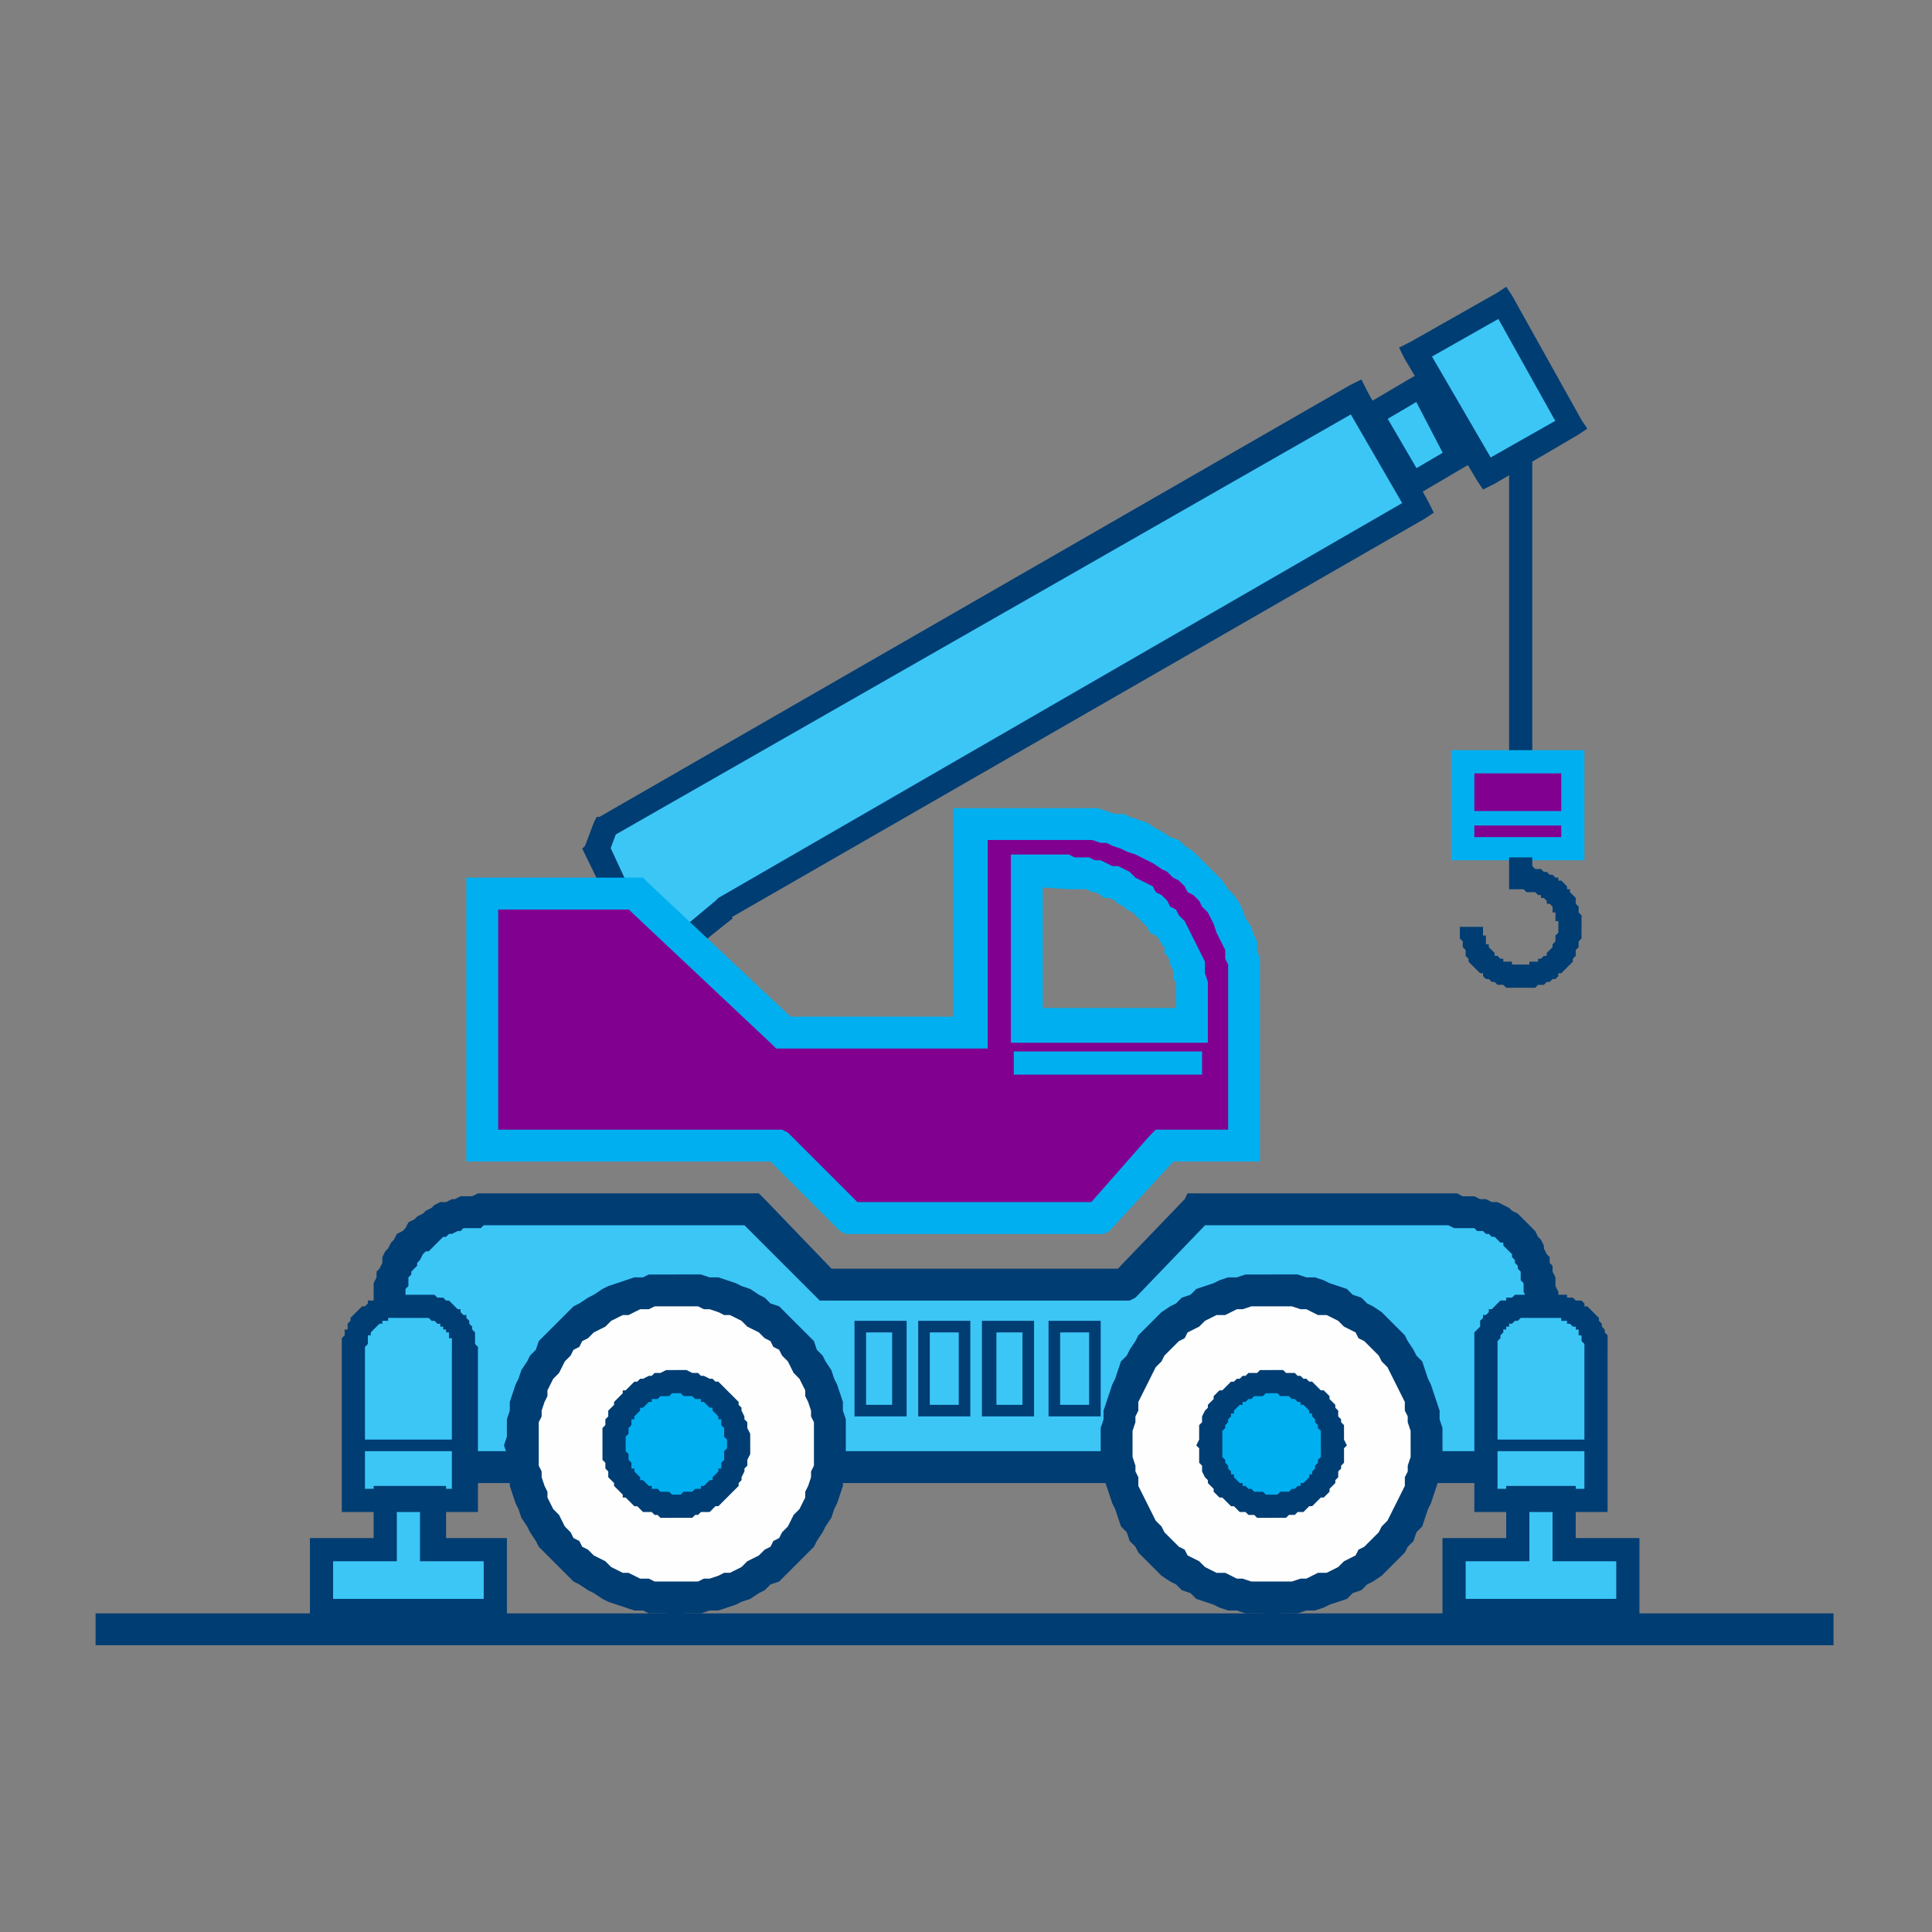 <?xml version="1.0" encoding="UTF-8"?>
<!DOCTYPE svg PUBLIC "-//W3C//DTD SVG 1.1//EN" "http://www.w3.org/Graphics/SVG/1.1/DTD/svg11.dtd">
<!-- Creator: CorelDRAW X7 -->
<svg xmlns="http://www.w3.org/2000/svg" xml:space="preserve" width="0.667in" height="0.667in" version="1.1" style="shape-rendering:geometricPrecision; text-rendering:geometricPrecision; image-rendering:optimizeQuality; fill-rule:evenodd; clip-rule:evenodd"
viewBox="0 0 667 667"
 xmlns:xlink="http://www.w3.org/1999/xlink">
 <rect x="0" y="0" width="667" height="667" fill="#808080" stroke="none"/>
 <defs>
  <style type="text/css">
   <![CDATA[
    .fil4 {fill:#FEFEFE}
    .fil5 {fill:#00AFEF}
    .fil0 {fill:#3BC6F6}
    .fil2 {fill:#82008F}
    .fil3 {fill:#00AFEF;fill-rule:nonzero}
    .fil1 {fill:#003D73;fill-rule:nonzero}
   ]]>
  </style>
 </defs>
 <g id="Layer_x0020_1">
  <g id="_180793248">
   <g>
    <path class="fil0" d="M513 506l20 -56c-2,-17 -9,-32 -33,-32l-87 0 -25 26 -103 0 -25 -26 -93 0c-18,0 -33,15 -33,33l27 55 20 0 105 0 100 0 106 0 21 0z"/>
    <path id="1" class="fil1" d="M538 452l-19 56 -11 -4 19 -56 11 1 0 3zm0 -3l0 1 0 2 0 -3zm-38 -26l0 -11 0 0 3 0 2 1 2 0 2 0 2 1 2 0 2 1 2 0 2 1 2 1 1 1 2 1 1 1 1 1 2 2 1 1 1 1 1 2 1 1 1 2 0 1 1 2 1 1 0 2 1 1 0 2 1 2 0 1 0 2 1 2 0 1 0 2 -11 1 0 -1 0 -1 -1 -2 0 -1 0 -2 -1 -1 0 -1 0 -2 -1 -1 0 -1 -1 -1 0 -1 -1 -1 0 -1 -1 -1 -1 -1 -1 -1 0 -1 -1 0 -1 -1 -1 -1 -1 0 -1 -1 -1 0 -1 -1 -2 0 -1 -1 -2 0 -1 0 -2 0 -2 0 -2 -1 0 0zm-87 -11l87 0 0 11 -87 0 -4 -9 4 -2zm-4 2l1 -2 3 0 -4 2zm-25 26l25 -26 8 8 -25 26 -4 1 -4 -9zm8 8l-2 1 -2 0 4 -1zm-107 -10l103 0 0 11 -103 0 -3 -1 3 -10zm0 11l-2 0 -1 -1 3 1zm-21 -35l25 26 -7 8 -26 -26 4 -10 4 2zm-4 -2l2 0 2 2 -4 -2zm-93 0l93 0 0 11 -93 0 0 0 0 -11zm-28 36l-10 5 0 -2 0 -2 0 -2 0 -2 0 -2 1 -2 0 -2 1 -1 1 -2 0 -2 1 -2 1 -1 1 -2 1 -1 1 -2 2 -1 1 -1 1 -2 2 -1 1 -1 2 -1 1 -1 2 -1 1 -1 2 -1 2 0 2 -1 1 0 2 -1 2 0 2 0 2 -1 2 0 0 11 -1 1 -2 0 -1 0 -1 0 -2 0 -1 1 -1 0 -2 1 -1 0 -1 1 -1 0 -1 1 -1 1 -1 1 -1 1 -1 1 -1 0 -1 1 -1 2 -1 1 0 1 -1 1 -1 1 0 1 -1 1 0 2 0 1 -1 1 0 2 0 1 0 1 0 2 -1 -3zm-10 5l0 -1 0 -1 0 2zm27 56l-27 -56 10 -5 27 56 -5 8 -5 -3zm5 3l-4 0 -1 -3 5 3zm20 0l-20 0 0 -11 20 0 0 0 0 11zm105 0l-105 0 0 -11 105 0 0 0 0 11zm100 0l-100 0 0 -11 100 0 0 0 0 11zm106 0l-106 0 0 -11 106 0 0 0 0 11zm21 0l-21 0 0 -11 21 0 6 7 -6 4zm6 -4l-2 4 -4 0 6 -4z"/>
   </g>
   <g>
    <polygon class="fil0" points="225,334 206,293 209,285 468,137 489,175 250,314 "/>
    <path id="1" class="fil1" d="M210 291l19 41 -7 4 -20 -41 0 -3 8 -1zm-8 4l-1 -2 1 -1 0 3zm11 -8l-3 8 -8 -3 3 -8 2 -2 6 5zm-8 -3l1 -2 1 0 -2 2zm265 -143l-259 148 -4 -7 259 -149 6 2 -2 6zm-4 -8l4 -2 2 4 -6 -2zm20 44l-22 -38 8 -4 21 38 -1 6 -6 -2zm7 -4l2 4 -3 2 1 -6zm-245 137l239 -138 5 7 -240 138 -5 -6 1 -1zm-1 1l1 -1 0 0 -1 1zm-24 20l24 -20 6 6 -25 20 -6 -1 1 -5zm5 6l-4 3 -2 -4 6 1z"/>
   </g>
   <g>
    <polygon class="fil0" points="473,143 490,133 504,158 487,167 "/>
    <path id="1" class="fil1" d="M492 137l-17 10 -4 -7 17 -10 6 1 -2 6zm-4 -7l4 -2 2 3 -6 -1zm12 30l-13 -25 7 -4 13 25 -1 5 -6 -1zm7 -4l3 3 -4 2 1 -5zm-22 8l17 -10 4 7 -17 10 -5 -2 1 -5zm4 7l-3 2 -2 -4 5 2zm-12 -30l14 24 -7 4 -15 -24 2 -5 6 1zm-8 4l-2 -3 4 -2 -2 5z"/>
   </g>
   <g>
    <polygon class="fil0" points="489,122 519,104 543,147 513,164 "/>
    <path id="1" class="fil1" d="M521 108l-30 17 -4 -7 30 -17 5 1 -1 6zm-4 -7l3 -2 2 3 -5 -1zm22 48l-24 -43 7 -4 24 43 -1 5 -6 -1zm7 -4l2 3 -3 2 1 -5zm-35 15l30 -17 4 7 -29 17 -6 -1 1 -6zm5 7l-4 2 -2 -3 6 1zm-24 -48l25 43 -7 4 -25 -42 2 -6 5 1zm-7 5l-2 -4 4 -2 -2 6z"/>
   </g>
   <g>
    <polygon class="fil1" points="521,266 521,159 529,159 529,266 "/>
   </g>
   <g>
    <polygon class="fil2" points="505,263 543,263 543,293 505,293 "/>
    <path id="1" class="fil3" d="M543 267l-38 0 0 -8 38 0 4 4 -4 4zm0 -8l4 0 0 4 -4 -4zm-4 34l0 -30 8 0 0 30 -4 4 -4 -4zm8 0l0 4 -4 0 4 -4zm-42 -4l38 0 0 8 -38 0 -4 -4 4 -4zm0 8l-4 0 0 -4 4 4zm4 -34l0 30 -8 0 0 -30 4 -4 4 4zm-8 0l0 -4 4 0 -4 4z"/>
   </g>
   <g>
    <polygon class="fil3" points="541,285 504,285 504,280 541,280 "/>
   </g>
   <g>
    <path class="fil1" d="M525 333l0 8 0 0 -1 0 -1 0 -1 0 -1 0 -1 0 -1 -1 -1 0 -1 0 -1 -1 -1 0 -1 -1 -1 0 -1 -1 0 -1 -1 0 -1 -1 -1 -1 0 0 -1 -1 -1 -1 0 -1 -1 -1 0 -1 0 -1 -1 -1 0 -1 0 -1 -1 -1 0 -1 0 -1 0 -1 0 -1 8 0 0 1 0 0 0 1 0 1 1 0 0 1 0 0 0 1 0 1 1 0 0 1 0 0 1 1 0 0 1 1 0 0 0 1 1 0 0 0 1 1 0 0 1 0 0 1 1 0 1 0 0 0 1 0 0 1 1 0 1 0 0 0 1 0 0 0zm13 -13l8 0 0 0 0 1 0 1 0 1 0 1 -1 1 0 1 0 1 -1 1 0 1 0 1 -1 1 0 1 -1 1 -1 1 0 0 -1 1 -1 1 -1 0 0 1 -1 1 -1 0 -1 1 -1 0 -1 1 -1 0 -1 0 -1 1 -1 0 -1 0 -1 0 -1 0 -1 0 0 -8 1 0 0 0 1 0 1 0 0 -1 1 0 0 0 1 0 1 0 0 -1 1 0 0 0 1 -1 0 0 1 0 0 -1 0 0 1 -1 0 0 1 -1 0 0 0 -1 0 0 1 -1 0 -1 0 0 0 -1 0 0 1 -1 0 -1 0 0 0 -1 0 0zm-17 -17l8 0 -4 -4 1 0 1 0 1 0 1 0 1 1 1 0 1 0 1 1 1 0 1 1 1 0 1 1 1 0 0 1 1 0 1 1 1 1 0 1 1 0 0 1 1 1 1 1 0 1 0 1 1 1 0 1 0 1 1 1 0 1 0 1 0 1 0 1 -8 0 0 -1 0 0 0 -1 -1 0 0 -1 0 -1 0 0 0 -1 -1 0 0 -1 0 0 0 -1 -1 -1 0 0 -1 0 0 -1 0 0 -1 -1 0 0 -1 0 0 -1 -1 0 0 0 -1 -1 -1 0 0 0 -1 0 0 0 -1 0 -1 -1 0 0 -1 0 -4 -4zm4 4l-4 0 0 -4 4 4zm4 -11l0 7 -8 0 0 -7 8 0z"/>
   </g>
   <g>
    <path class="fil2" d="M166 395l0 -86 54 0 50 47 65 0 0 -72 35 0c28,0 60,24 60,54l0 58 -29 0 -22 25 -85 0 -26 -26 -102 0zm203 -94l-15 0 0 53 57 0 0 -13c0,-20 -23,-40 -42,-40z"/>
    <path id="1" class="fil3" d="M172 309l0 86 -11 0 0 -86 5 -6 6 6zm-11 0l0 -6 5 0 -5 6zm59 5l-54 0 0 -11 54 0 4 2 -4 9zm0 -11l2 0 2 2 -4 -2zm47 58l-51 -48 8 -8 50 47 -4 10 -3 -1zm3 1l-2 0 -1 -1 3 1zm65 0l-65 0 0 -11 65 0 6 5 -6 6zm6 -6l0 6 -6 0 6 -6zm0 -72l0 72 -12 0 0 -72 6 -5 6 5zm-12 0l0 -5 6 0 -6 5zm41 6l-35 0 0 -11 35 0 0 0 0 11zm65 48l-11 0 0 0 0 -3 0 -2 -1 -2 0 -3 -1 -2 -1 -2 -1 -2 -1 -3 -1 -2 -1 -2 -2 -2 -1 -2 -2 -2 -2 -1 -1 -2 -2 -2 -2 -1 -2 -2 -2 -1 -3 -2 -2 -1 -2 -1 -2 -1 -3 -1 -2 -1 -3 -1 -2 -1 -2 0 -3 -1 -2 0 -2 0 -3 0 0 -11 3 0 3 0 3 0 3 1 3 1 3 0 2 1 3 1 3 1 3 2 2 1 3 2 3 1 2 2 3 2 2 2 2 2 2 2 2 2 2 2 2 3 2 2 2 3 1 2 1 3 2 3 1 3 1 2 0 3 1 3 0 4 0 3 0 0zm-11 58l0 -58 11 0 0 58 -5 5 -6 -5zm11 0l0 5 -5 0 5 -5zm-34 -6l29 0 0 11 -29 0 -4 -9 4 -2zm-4 2l2 -2 2 0 -4 2zm-22 25l22 -25 9 8 -23 25 -4 1 -4 -9zm8 8l-2 1 -2 0 4 -1zm-89 -10l85 0 0 11 -85 0 -4 -1 4 -10zm0 11l-2 0 -2 -1 4 1zm-22 -35l26 26 -8 8 -26 -26 4 -9 4 1zm-4 -1l2 0 2 1 -4 -1zm-102 0l102 0 0 11 -102 0 -5 -6 5 -5zm0 11l-5 0 0 -6 5 6zm188 -106l15 0 0 12 -15 -1 -5 -5 5 -6zm-5 6l0 -6 5 0 -5 6zm0 53l0 -53 11 0 0 53 -6 6 -5 -6zm5 6l-5 0 0 -6 5 6zm57 0l-57 0 0 -12 57 0 6 6 -6 6zm6 -6l0 6 -6 0 6 -6zm0 -13l0 13 -11 0 0 -13 0 0 11 0zm-48 -34l0 -12 0 0 2 1 2 0 3 0 2 1 2 0 2 1 2 1 2 0 2 1 2 1 2 2 2 1 2 1 2 1 1 2 2 1 2 2 1 2 2 1 1 2 2 2 1 2 1 2 1 2 1 2 1 2 1 2 1 2 0 2 0 2 1 3 0 2 -11 0 0 -2 -1 -1 0 -2 0 -1 -1 -2 0 -1 -1 -2 -1 -1 0 -2 -1 -1 -1 -2 -1 -1 -2 -1 -1 -2 -1 -1 -1 -1 -2 -2 -1 -1 -2 -1 -1 -1 -2 -1 -1 -1 -2 -1 -2 0 -1 -1 -2 -1 -1 0 -2 -1 -2 0 -1 0 -2 0 -1 0 0 0z"/>
   </g>
   <g>
    <polygon class="fil3" points="415,371 350,371 350,363 415,363 "/>
   </g>
   <g>
    <path class="fil0" d="M160 518l0 -52c0,-8 -6,-15 -15,-15l-8 0c-8,0 -15,7 -15,15l0 52 38 0z"/>
    <path id="1" class="fil1" d="M165 466l0 52 -9 0 0 -52 0 0 9 0zm-20 -11l0 -8 0 0 1 0 1 0 1 0 1 0 1 0 1 1 1 0 1 0 1 1 0 0 1 0 1 1 1 1 0 0 1 1 1 0 0 1 1 1 1 0 0 1 1 1 0 1 1 1 0 1 0 0 1 1 0 1 0 1 0 1 0 1 1 1 0 1 -9 0 0 0 0 -1 0 -1 0 0 0 -1 0 0 0 -1 -1 0 0 -1 0 0 0 -1 -1 0 0 -1 0 0 -1 0 0 -1 0 0 -1 0 0 -1 -1 0 0 0 -1 -1 0 0 -1 0 0 0 -1 -1 0 0 -1 0 0 0 -1 0 0 0 -1 0 0 0zm-8 -8l8 0 0 8 -8 0 0 0 0 -8zm-11 19l-8 0 0 0 0 -1 0 -1 0 -1 0 -1 1 -1 0 -1 0 -1 1 0 0 -1 0 -1 1 -1 0 -1 1 -1 0 0 1 -1 1 -1 0 0 1 -1 1 0 1 -1 0 -1 1 0 1 0 1 -1 1 0 1 0 1 -1 1 0 1 0 0 0 1 0 1 0 0 8 0 0 -1 0 0 0 -1 0 0 0 -1 0 0 1 -1 0 0 0 -1 0 0 1 -1 0 0 0 -1 1 0 0 0 0 -1 1 0 0 0 0 -1 1 0 0 0 1 -1 0 0 1 0 0 0 1 0 0 0 1 0 0 -1 1 0 1 0 0 0 0zm-8 52l0 -52 8 0 0 52 -4 4 -4 -4zm4 4l-4 0 0 -4 4 4zm38 0l-38 0 0 -8 38 0 5 4 -5 4zm5 -4l0 4 -5 0 5 -4z"/>
   </g>
   <g>
    <polygon class="fil0" points="133,518 149,518 149,535 171,535 171,556 111,556 111,535 133,535 "/>
    <path id="1" class="fil1" d="M149 522l-16 0 0 -9 16 0 5 5 -5 4zm0 -9l5 0 0 5 -5 -5zm-4 22l0 -17 9 0 0 17 -5 4 -4 -4zm4 4l-4 0 0 -4 4 4zm22 0l-22 0 0 -8 22 0 4 4 -4 4zm0 -8l4 0 0 4 -4 -4zm-4 25l0 -21 8 0 0 21 -4 4 -4 -4zm8 0l0 4 -4 0 4 -4zm-64 -4l60 0 0 8 -60 0 -4 -4 4 -4zm0 8l-4 0 0 -4 4 4zm4 -25l0 21 -8 0 0 -21 4 -4 4 4zm-8 0l0 -4 4 0 -4 4zm26 4l-22 0 0 -8 22 0 4 4 -4 4zm4 -4l0 4 -4 0 4 -4zm0 -17l0 17 -8 0 0 -17 4 -5 4 5zm-8 0l0 -5 4 0 -4 5z"/>
   </g>
   <g>
    <polygon class="fil1" points="159,501 123,501 123,497 159,497 "/>
   </g>
   <g>
    <path class="fil0" d="M551 518l0 -52c0,-8 -7,-15 -15,-15l-8 0c-8,0 -15,7 -15,15l0 52 38 0z"/>
    <path id="1" class="fil1" d="M555 466l0 52 -8 0 0 -52 0 0 8 0zm-19 -11l0 -8 0 0 1 0 1 0 1 0 1 0 1 0 0 1 1 0 1 0 1 1 1 0 1 0 1 1 0 1 1 0 1 1 0 0 1 1 1 1 0 0 1 1 0 1 1 1 0 1 1 1 0 0 0 1 1 1 0 1 0 1 0 1 0 1 0 1 -8 0 0 0 0 -1 0 -1 0 0 -1 -1 0 0 0 -1 0 0 0 -1 -1 0 0 -1 0 0 0 -1 -1 0 0 0 0 -1 -1 0 0 0 -1 -1 0 0 -1 0 0 -1 -1 0 0 0 -1 0 0 -1 -1 0 0 0 -1 0 0 0 -1 0 0 0 0 0zm-8 -8l8 0 0 8 -8 0 0 0 0 -8zm-11 19l-8 0 0 0 0 -1 0 -1 0 -1 0 -1 0 -1 0 -1 1 -1 0 0 1 -1 0 -1 0 -1 1 -1 0 -1 1 0 1 -1 0 -1 1 0 1 -1 0 0 1 -1 1 -1 1 0 1 0 0 -1 1 0 1 0 1 -1 1 0 1 0 1 0 1 0 1 0 0 8 -1 0 0 0 -1 0 0 0 -1 0 0 0 -1 1 0 0 -1 0 0 0 -1 1 0 0 -1 0 0 1 0 0 -1 0 0 1 0 0 -1 0 0 1 0 0 -1 1 0 0 0 1 0 0 -1 1 0 0 0 1 0 0 0 1 0 1 0 0 0 0zm-8 52l0 -52 8 0 0 52 -4 4 -4 -4zm4 4l-4 0 0 -4 4 4zm38 0l-38 0 0 -8 38 0 4 4 -4 4zm4 -4l0 4 -4 0 4 -4z"/>
   </g>
   <g>
    <polygon class="fil0" points="524,518 540,518 540,535 562,535 562,556 502,556 502,535 524,535 "/>
    <path id="1" class="fil1" d="M540 522l-16 0 0 -9 16 0 4 5 -4 4zm0 -9l4 0 0 5 -4 -5zm-4 22l0 -17 8 0 0 17 -4 4 -4 -4zm4 4l-4 0 0 -4 4 4zm22 0l-22 0 0 -8 22 0 4 4 -4 4zm0 -8l4 0 0 4 -4 -4zm-4 25l0 -21 8 0 0 21 -4 4 -4 -4zm8 0l0 4 -4 0 4 -4zm-64 -4l60 0 0 8 -60 0 -4 -4 4 -4zm0 8l-4 0 0 -4 4 4zm4 -25l0 21 -8 0 0 -21 4 -4 4 4zm-8 0l0 -4 4 0 -4 4zm26 4l-22 0 0 -8 22 0 4 4 -4 4zm4 -4l0 4 -4 0 4 -4zm0 -17l0 17 -8 0 0 -17 4 -5 4 5zm-8 0l0 -5 4 0 -4 5z"/>
   </g>
   <g>
    <polygon class="fil1" points="550,501 514,501 514,497 550,497 "/>
   </g>
   <g>
    <path class="fil4" d="M233 445c30,0 54,24 54,54 0,29 -24,53 -54,53 -29,0 -53,-24 -53,-53 0,-30 24,-54 53,-54z"/>
    <path id="1" class="fil1" d="M292 499l-11 0 0 0 0 -3 0 -2 0 -3 -1 -2 0 -2 -1 -3 -1 -2 0 -2 -1 -2 -1 -2 -2 -2 -1 -2 -1 -2 -2 -2 -1 -2 -2 -1 -1 -2 -2 -1 -2 -2 -2 -1 -2 -1 -2 -2 -2 -1 -2 -1 -2 0 -2 -1 -3 -1 -2 0 -2 -1 -3 0 -2 0 -3 0 0 -11 3 0 3 0 3 0 3 1 3 0 3 1 3 1 2 1 3 1 3 2 2 1 2 2 3 1 2 2 2 2 2 2 2 2 2 2 2 2 1 3 2 2 1 2 2 3 1 3 1 2 1 3 1 3 0 3 1 3 0 3 0 3 0 3 0 0zm-59 59l0 -12 0 0 3 0 2 0 3 0 2 -1 2 0 3 -1 2 -1 2 0 2 -1 2 -1 2 -2 2 -1 2 -1 2 -2 2 -1 1 -2 2 -1 1 -2 2 -2 1 -2 1 -2 2 -2 1 -2 1 -2 0 -2 1 -2 1 -3 0 -2 1 -2 0 -3 0 -2 0 -2 11 0 0 3 0 3 0 3 -1 2 0 3 -1 3 -1 3 -1 2 -1 3 -2 3 -1 2 -2 3 -1 2 -2 2 -2 2 -2 2 -2 2 -2 2 -2 2 -3 1 -2 2 -2 1 -3 2 -3 1 -2 1 -3 1 -3 1 -3 0 -3 1 -3 0 -3 0 -3 1 0 0zm-59 -59l12 0 0 0 0 2 0 2 0 3 1 2 0 2 1 3 1 2 0 2 1 2 1 2 2 2 1 2 1 2 2 2 1 2 2 1 1 2 2 1 2 2 2 1 2 1 2 2 2 1 2 1 2 0 2 1 2 1 3 0 2 1 3 0 2 0 2 0 0 12 -3 -1 -3 0 -3 0 -2 -1 -3 0 -3 -1 -3 -1 -3 -1 -2 -1 -3 -2 -2 -1 -3 -2 -2 -1 -2 -2 -2 -2 -2 -2 -2 -2 -2 -2 -2 -2 -1 -2 -2 -3 -1 -2 -2 -3 -1 -3 -1 -2 -1 -3 -1 -3 0 -3 -1 -2 0 -3 0 -3 -1 -3 0 0zm59 -59l0 11 0 0 -2 0 -2 0 -3 0 -2 1 -3 0 -2 1 -2 1 -2 0 -2 1 -2 1 -2 2 -2 1 -2 1 -2 2 -2 1 -1 2 -2 1 -1 2 -2 2 -1 2 -1 2 -2 2 -1 2 -1 2 0 2 -1 2 -1 3 0 2 -1 2 0 3 0 2 0 3 -12 0 1 -3 0 -3 0 -3 1 -3 0 -3 1 -3 1 -3 1 -2 1 -3 2 -3 1 -2 2 -2 1 -3 2 -2 2 -2 2 -2 2 -2 2 -2 2 -2 2 -1 3 -2 2 -1 3 -2 2 -1 3 -1 3 -1 3 -1 3 0 2 -1 3 0 3 0 3 0 0 0z"/>
   </g>
   <g>
    <path class="fil5" d="M233 477c12,0 22,10 22,22 0,11 -10,21 -22,21 -11,0 -21,-10 -21,-21 0,-12 10,-22 21,-22z"/>
    <path id="1" class="fil1" d="M259 499l-8 0 0 0 0 -1 0 -1 -1 -1 0 -1 0 -1 0 -1 0 0 -1 -1 0 -1 0 -1 -1 0 0 -1 -1 -1 0 0 -1 -1 0 -1 -1 0 -1 -1 0 0 -1 -1 -1 0 0 -1 -1 0 -1 0 -1 -1 0 0 -1 0 -1 0 -1 0 -1 -1 -1 0 -1 0 0 -8 2 0 1 0 1 0 2 1 1 0 1 0 1 1 1 0 2 1 1 0 1 1 1 0 1 1 1 1 1 1 0 0 1 1 1 1 1 1 1 1 0 1 1 1 0 1 1 2 0 1 1 1 0 1 0 1 1 2 0 1 0 1 0 2 0 0zm-26 25l0 -8 0 0 1 0 1 0 1 -1 1 0 1 0 1 0 0 0 1 -1 1 0 1 0 0 -1 1 0 1 -1 0 0 1 -1 1 0 0 -1 1 -1 0 0 1 -1 0 -1 1 0 0 -1 0 -1 1 -1 0 0 0 -1 0 -1 0 -1 1 -1 0 -1 0 0 8 0 0 1 0 1 0 1 -1 2 0 1 0 1 -1 1 0 1 -1 2 0 1 -1 1 0 1 -1 1 -1 1 -1 1 -1 1 0 0 -1 1 -1 1 -1 1 -1 0 -1 1 -1 1 -2 0 -1 0 -1 1 -1 0 -1 1 -2 0 -1 0 -1 0 -2 0 0 0zm-25 -25l8 0 0 0 0 0 0 1 0 1 1 1 0 1 0 1 0 0 1 1 0 1 0 1 1 0 0 1 1 1 0 0 1 1 0 1 1 0 1 1 0 0 1 1 1 0 0 1 1 0 1 0 1 1 0 0 1 0 1 0 1 0 1 1 1 0 0 0 0 8 -1 0 -1 0 -1 0 -2 0 -1 -1 -1 0 -1 -1 -1 0 -2 0 -1 -1 -1 -1 -1 0 -1 -1 -1 -1 -1 -1 -1 0 0 -1 -1 -1 -1 -1 -1 -1 0 -1 -1 -1 -1 -1 0 -2 -1 -1 0 -1 0 -1 -1 -1 0 -2 0 -1 0 -1 0 -1 0 0zm25 -26l0 8 0 0 0 0 -1 0 -1 1 -1 0 -1 0 -1 0 0 0 -1 1 -1 0 -1 0 0 1 -1 0 -1 1 0 0 -1 1 -1 0 0 1 -1 1 0 0 -1 1 0 1 -1 0 0 1 0 1 -1 1 0 0 0 1 0 1 -1 1 0 1 0 1 0 1 -8 0 0 -2 0 -1 0 -1 0 -2 1 -1 0 -1 0 -1 1 -1 0 -2 1 -1 1 -1 0 -1 1 -1 1 -1 1 -1 0 -1 1 0 1 -1 1 -1 1 -1 1 0 1 -1 1 0 2 -1 1 0 1 -1 1 0 1 0 2 -1 1 0 1 0 1 0 0 0z"/>
   </g>
   <g>
    <path class="fil4" d="M439 445c29,0 53,24 53,54 0,29 -24,53 -53,53 -30,0 -53,-24 -53,-53 0,-30 23,-54 53,-54z"/>
    <path id="1" class="fil1" d="M498 499l-11 0 0 0 0 -3 0 -2 -1 -3 0 -2 -1 -2 0 -3 -1 -2 -1 -2 -1 -2 -1 -2 -1 -2 -1 -2 -2 -2 -1 -2 -2 -2 -1 -1 -2 -2 -2 -1 -1 -2 -2 -1 -2 -1 -2 -2 -2 -1 -2 -1 -3 0 -2 -1 -2 -1 -2 0 -3 -1 -2 0 -3 0 -2 0 0 -11 3 0 3 0 3 0 3 1 3 0 3 1 2 1 3 1 3 1 2 2 3 1 2 2 2 1 3 2 2 2 2 2 2 2 2 2 1 2 2 3 1 2 2 2 1 3 1 3 1 2 1 3 1 3 1 3 0 3 1 3 0 3 0 3 0 0zm-59 59l0 -12 0 0 2 0 3 0 2 0 3 -1 2 0 2 -1 2 -1 3 0 2 -1 2 -1 2 -2 2 -1 2 -1 1 -2 2 -1 2 -2 1 -1 2 -2 1 -2 2 -2 1 -2 1 -2 1 -2 1 -2 1 -2 1 -2 0 -3 1 -2 0 -2 1 -3 0 -2 0 -2 11 0 0 3 0 3 -1 3 0 2 -1 3 -1 3 -1 3 -1 2 -1 3 -1 3 -2 2 -1 3 -2 2 -1 2 -2 2 -2 2 -2 2 -2 2 -3 2 -2 1 -2 2 -3 1 -2 2 -3 1 -3 1 -2 1 -3 1 -3 0 -3 1 -3 0 -3 0 -3 1 0 0zm-59 -59l11 0 0 0 0 2 0 2 1 3 0 2 1 2 0 3 1 2 1 2 1 2 1 2 1 2 1 2 2 2 1 2 2 2 1 1 2 2 2 1 1 2 2 1 2 1 2 2 2 1 2 1 3 0 2 1 2 1 2 0 3 1 2 0 3 0 2 0 0 12 -3 -1 -3 0 -3 0 -3 -1 -3 0 -3 -1 -2 -1 -3 -1 -3 -1 -2 -2 -3 -1 -2 -2 -2 -1 -3 -2 -2 -2 -2 -2 -2 -2 -2 -2 -1 -2 -2 -2 -1 -3 -2 -2 -1 -3 -1 -3 -1 -2 -1 -3 -1 -3 -1 -3 0 -2 -1 -3 0 -3 0 -3 0 0zm59 -59l0 11 0 0 -2 0 -3 0 -2 0 -3 1 -2 0 -2 1 -2 1 -3 0 -2 1 -2 1 -2 2 -2 1 -2 1 -1 2 -2 1 -2 2 -1 1 -2 2 -1 2 -2 2 -1 2 -1 2 -1 2 -1 2 -1 2 -1 2 0 3 -1 2 0 2 -1 3 0 2 0 3 -11 0 0 -3 0 -3 1 -3 0 -3 1 -3 1 -3 1 -3 1 -2 1 -3 1 -3 2 -2 1 -2 2 -3 1 -2 2 -2 2 -2 2 -2 2 -2 3 -2 2 -1 2 -2 3 -1 2 -2 3 -1 3 -1 2 -1 3 -1 3 0 3 -1 3 0 3 0 3 0 0 0z"/>
   </g>
   <g>
    <path class="fil5" d="M439 477c12,0 21,10 21,22 0,11 -9,21 -21,21 -12,0 -21,-10 -21,-21 0,-12 9,-22 21,-22z"/>
    <path id="1" class="fil1" d="M465 499l-9 0 0 0 0 -1 0 -1 0 -1 0 -1 0 -1 -1 -1 0 0 0 -1 -1 -1 0 -1 0 0 -1 -1 0 -1 -1 0 0 -1 -1 -1 0 0 -1 -1 -1 0 0 -1 -1 0 -1 -1 -1 0 0 0 -1 -1 -1 0 -1 0 -1 0 0 0 -1 -1 -1 0 -1 0 0 -8 1 0 2 0 1 0 1 1 1 0 2 0 1 1 1 0 1 1 1 0 1 1 1 0 1 1 1 1 1 1 1 0 1 1 1 1 0 1 1 1 1 1 0 1 1 1 0 2 1 1 0 1 1 1 0 1 0 2 0 1 0 1 1 2 0 0zm-26 25l0 -8 0 0 1 0 1 0 1 -1 0 0 1 0 1 0 1 0 1 -1 0 0 1 0 1 -1 1 0 0 -1 1 0 1 -1 0 0 1 -1 0 -1 1 0 0 -1 1 -1 0 0 0 -1 1 -1 0 -1 0 0 1 -1 0 -1 0 -1 0 -1 0 -1 0 0 9 0 -1 1 0 1 0 1 0 2 0 1 -1 1 0 1 -1 1 0 2 -1 1 0 1 -1 1 -1 1 0 1 -1 1 -1 1 -1 0 -1 1 -1 1 -1 1 -1 0 -1 1 -1 1 -1 0 -1 0 -1 1 -2 0 -1 1 -1 0 -1 0 -2 0 -1 0 0 0zm-26 -25l9 0 0 0 0 0 0 1 0 1 0 1 0 1 1 1 0 0 0 1 1 1 0 1 0 0 1 1 0 1 1 0 0 1 1 1 0 0 1 1 1 0 0 1 1 0 1 1 1 0 0 0 1 1 1 0 1 0 1 0 0 0 1 1 1 0 1 0 0 8 -1 0 -2 0 -1 0 -1 0 -1 -1 -2 0 -1 -1 -1 0 -1 0 -1 -1 -1 -1 -1 0 -1 -1 -1 -1 -1 -1 -1 0 -1 -1 -1 -1 0 -1 -1 -1 -1 -1 0 -1 -1 -1 -1 -2 0 -1 0 -1 -1 -1 0 -1 0 -2 0 -1 0 -1 -1 -1 0 0zm26 -26l0 8 0 0 -1 0 -1 0 -1 1 0 0 -1 0 -1 0 -1 0 -1 1 0 0 -1 0 -1 1 -1 0 0 1 -1 0 -1 1 0 0 -1 1 0 1 -1 0 0 1 -1 1 0 0 0 1 -1 1 0 1 0 0 -1 1 0 1 0 1 0 1 0 1 0 1 -9 0 1 -2 0 -1 0 -1 0 -2 0 -1 1 -1 0 -1 0 -1 1 -2 1 -1 0 -1 1 -1 1 -1 0 -1 1 -1 1 -1 1 0 1 -1 1 -1 1 -1 1 0 1 -1 1 0 1 -1 1 0 1 -1 2 0 1 0 1 -1 1 0 2 0 1 0 0 0z"/>
   </g>
   <g>
    <path class="fil1" d="M311 460l-14 0 0 -4 14 0 2 2 -2 2zm0 -4l2 0 0 2 -2 -2zm-3 31l0 -29 5 0 0 29 -2 2 -3 -2zm5 0l0 2 -2 0 2 -2zm-16 -2l14 0 0 4 -14 0 -2 -2 2 -2zm0 4l-2 0 0 -2 2 2zm2 -31l0 29 -4 0 0 -29 2 -2 2 2zm-4 0l0 -2 2 0 -2 2z"/>
   </g>
   <g>
    <path class="fil1" d="M333 460l-14 0 0 -4 14 0 2 2 -2 2zm0 -4l2 0 0 2 -2 -2zm-2 31l0 -29 4 0 0 29 -2 2 -2 -2zm4 0l0 2 -2 0 2 -2zm-16 -2l14 0 0 4 -14 0 -2 -2 2 -2zm0 4l-2 0 0 -2 2 2zm2 -31l0 29 -4 0 0 -29 2 -2 2 2zm-4 0l0 -2 2 0 -2 2z"/>
   </g>
   <g>
    <path class="fil1" d="M355 460l-14 0 0 -4 14 0 2 2 -2 2zm0 -4l2 0 0 2 -2 -2zm-2 31l0 -29 4 0 0 29 -2 2 -2 -2zm4 0l0 2 -2 0 2 -2zm-16 -2l14 0 0 4 -14 0 -2 -2 2 -2zm0 4l-2 0 0 -2 2 2zm3 -31l0 29 -5 0 0 -29 2 -2 3 2zm-5 0l0 -2 2 0 -2 2z"/>
   </g>
   <g>
    <path class="fil1" d="M378 460l-14 0 0 -4 14 0 2 2 -2 2zm0 -4l2 0 0 2 -2 -2zm-2 31l0 -29 4 0 0 29 -2 2 -2 -2zm4 0l0 2 -2 0 2 -2zm-16 -2l14 0 0 4 -14 0 -2 -2 2 -2zm0 4l-2 0 0 -2 2 2zm2 -31l0 29 -4 0 0 -29 2 -2 2 2zm-4 0l0 -2 2 0 -2 2z"/>
   </g>
   <g>
    <polygon class="fil1" points="633,568 33,568 33,557 633,557 "/>
   </g>
  </g>
 </g>
</svg>
